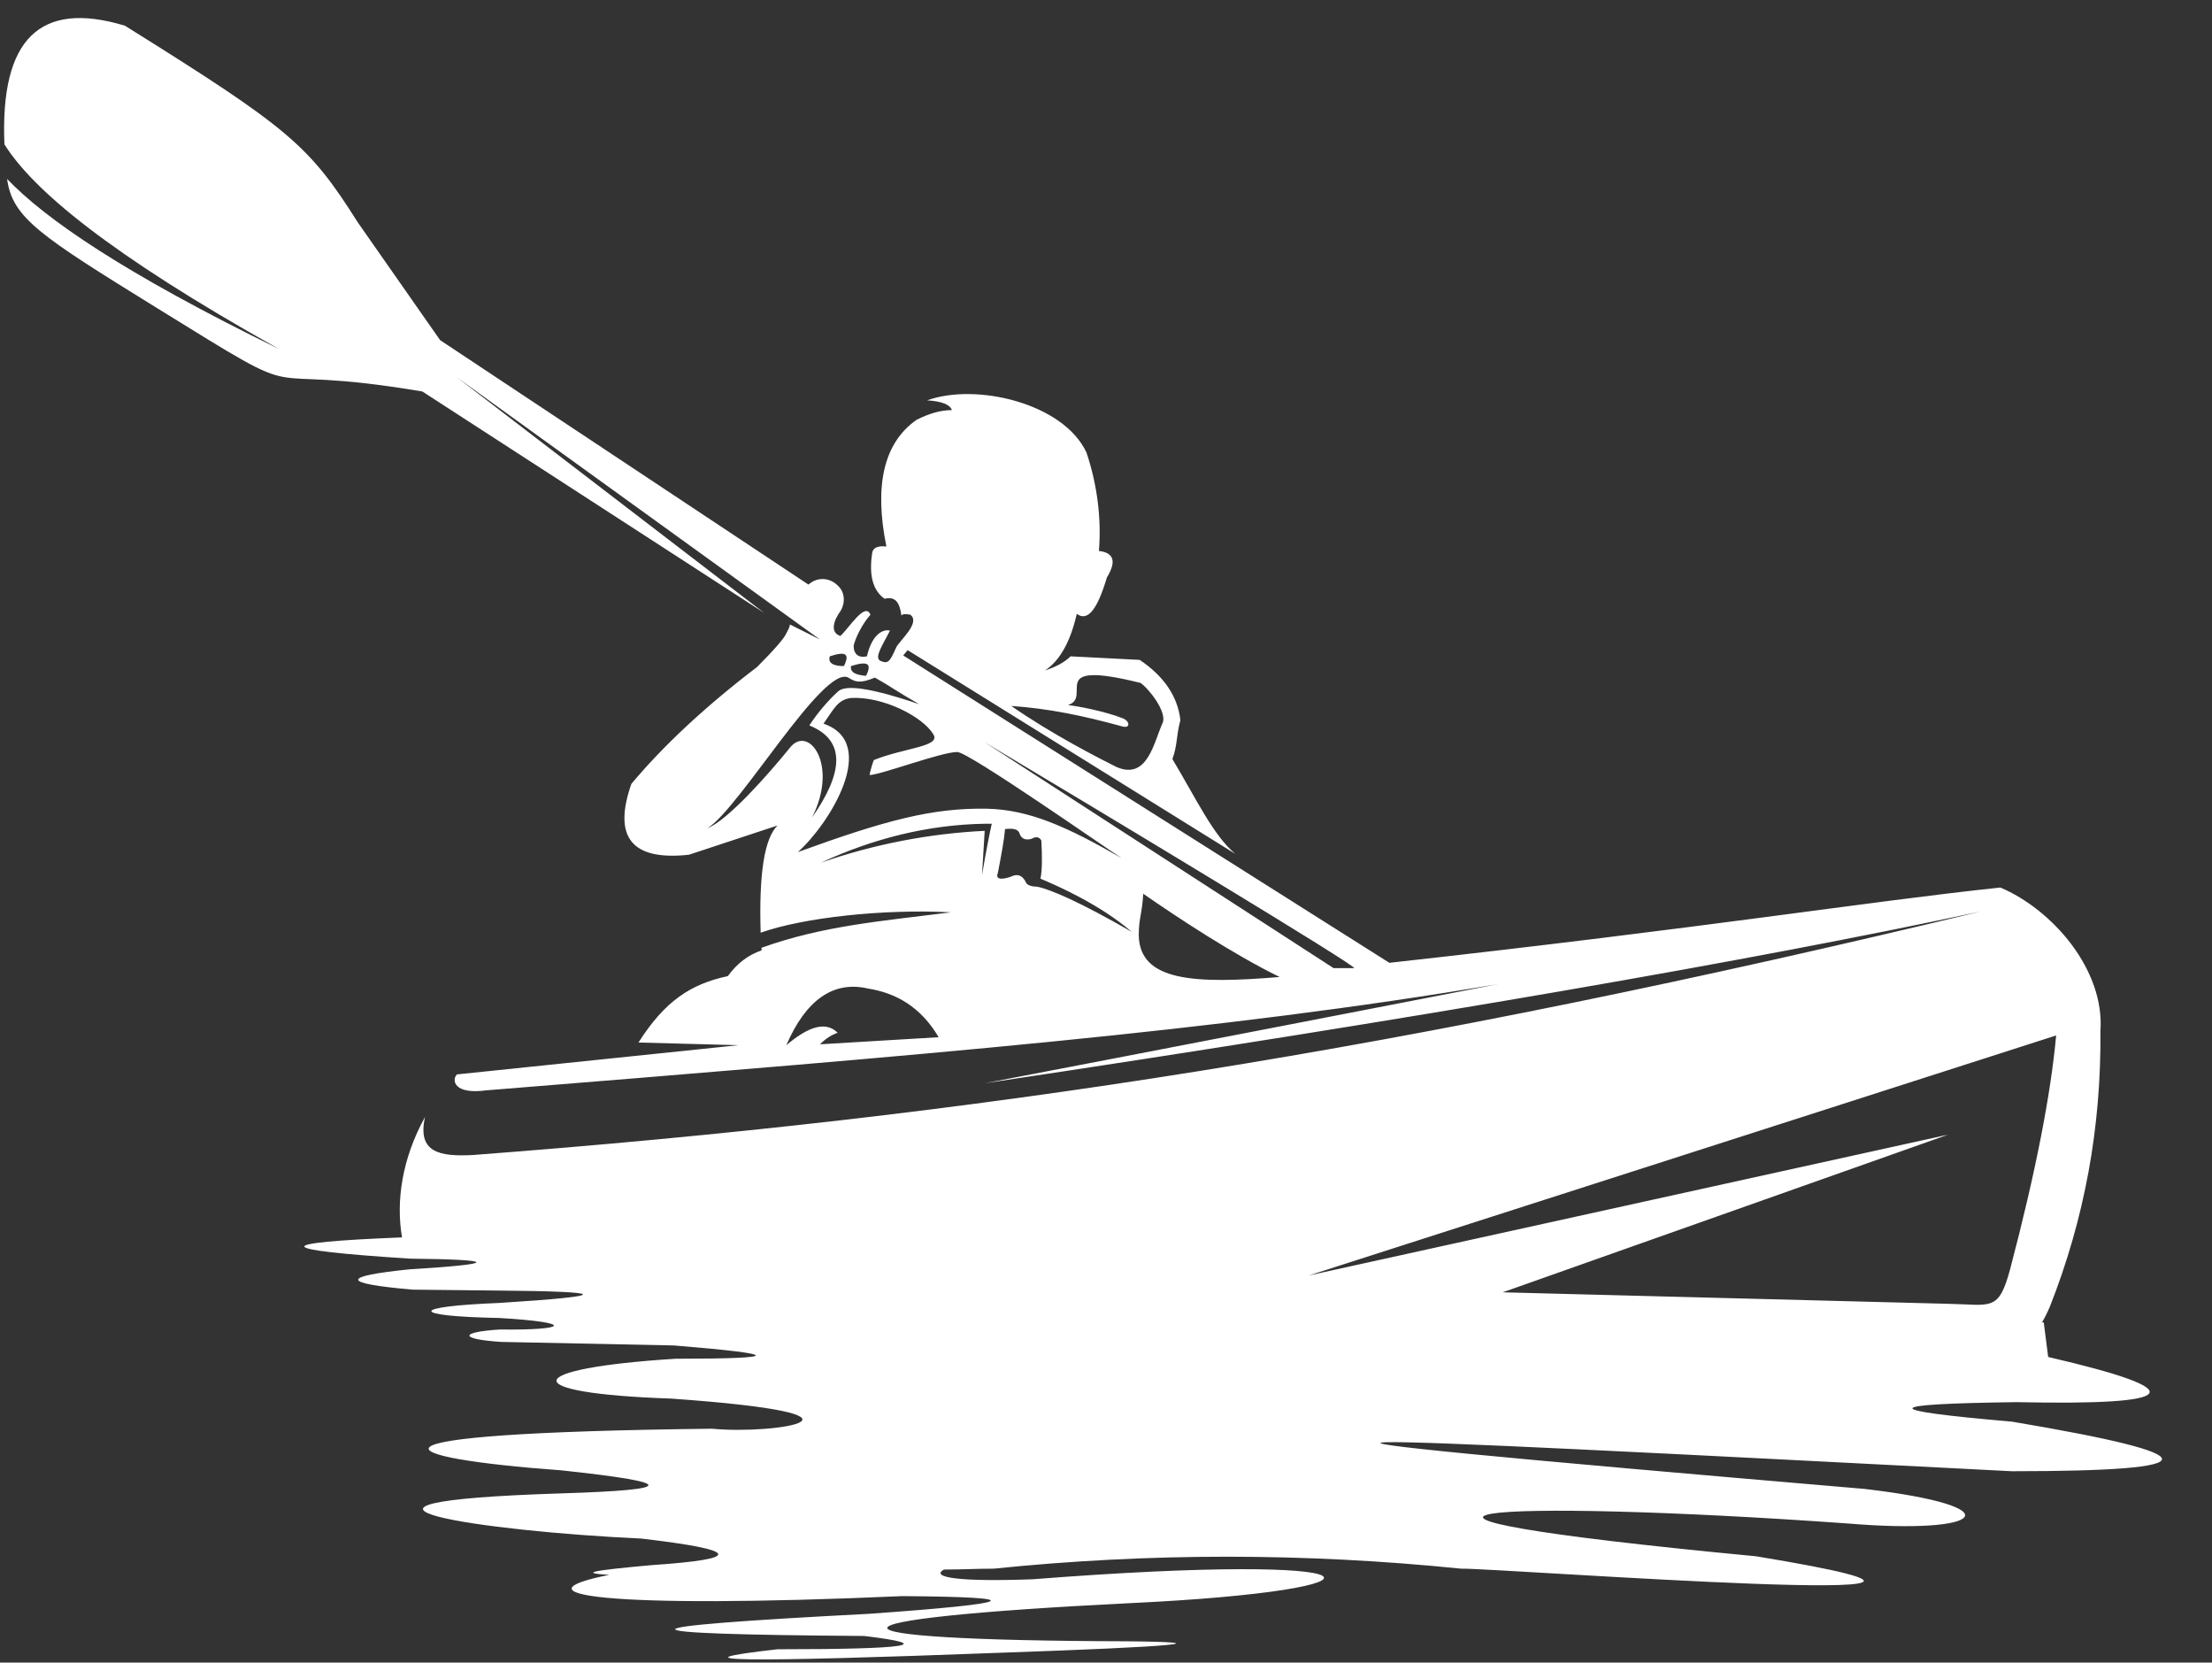 <?xml version="1.0" encoding="UTF-8" standalone="no"?><svg xmlns="http://www.w3.org/2000/svg" xmlns:xlink="http://www.w3.org/1999/xlink" clip-rule="evenodd" fill="#000000" fill-rule="evenodd" height="1877" image-rendering="optimizeQuality" preserveAspectRatio="xMidYMid meet" shape-rendering="geometricPrecision" text-rendering="geometricPrecision" version="1" viewBox="-5.0 -20.0 2498.0 1877.0" width="2498" zoomAndPan="magnify"><rect x="-5.0" y="-20.0" width="2498.0" height="1877.0" fill="#333333" stroke="none"/><g><g id="change1_1"><path d="M888 823c-25,31 -71,83 -94,92 36,-22 131,-185 159,-170 8,5 13,7 30,0 18,10 22,14 50,30 -68,-23 -86,-20 -92,-14 -10,9 -23,24 -32,38 42,17 38,54 3,104 30,-59 -3,-104 -24,-80l0 0zm229 928c176,-18 351,-18 528,0 39,-1 728,51 333,-14 -526,-50 -303,-66 104,-37 155,13 189,-19 19,-39 -844,-72 -651,-62 166,-20 226,0 226,-18 0,-56 -151,-13 -150,-20 5,-22 188,4 200,-13 36,-51l-5 -39 -2 0c3,-5 6,-11 9,-18 39,-99 58,-202 57,-311 5,-69 -54,-137 -113,-162 -151,16 -329,45 -690,85l-549 -347 5 -6 370 230c-25,-21 -44,-62 -71,-107 6,-17 4,-25 9,-44 -3,-27 -19,-50 -46,-68l-78 -4c-7,7 -17,12 -29,16 17,-11 29,-33 36,-64 12,9 23,-4 34,-41 11,-18 8,-28 -9,-30 3,-37 -2,-75 -14,-111 -26,-56 -125,-79 -180,-59 17,1 26,5 28,11 -13,0 -26,4 -40,11 -37,26 -48,74 -34,143 -9,-1 -15,1 -16,7 -4,26 1,43 14,52 12,-3 17,4 19,19 1,-2 5,-2 10,-1 12,9 -12,29 -16,37 -7,16 -9,19 -18,15 -7,-4 3,-18 11,-34 -7,-2 -20,3 -26,29 -9,2 -15,-2 -15,-12 2,-9 10,-25 19,-35 -6,-15 -24,15 -34,24 -9,-3 -10,-12 -2,-25 8,-10 8,-24 -1,-32 -9,-9 -23,-10 -33,-1l-416 -276 -93 -133c-55,-87 -77,-106 -263,-222 -96,-29 -141,15 -136,134 32,51 117,123 310,231 -176,-86 -264,-147 -307,-192 6,44 37,64 168,145 191,118 93,60 301,95l386 250 -347 -266 410 296 -34 -17c0,3 -2,6 -4,10 -2,5 -13,18 -33,38 -59,45 -106,89 -142,132 -21,60 0,87 65,80l100 -33c-15,15 -21,55 -19,121 48,-17 138,-27 215,-23 -79,10 -144,15 -214,40l0 0 0 3c-15,5 -28,15 -38,29 -42,9 -71,28 -101,75l113 3 -318 33c-6,6 -4,23 33,18 495,-40 830,-67 1143,-120 -386,75 -580,112 -580,112 494,-74 869,-139 1125,-194 -651,157 -1136,232 -1703,275 -38,2 -63,-3 -54,-43 -26,47 -33,95 -26,136 -150,6 -147,14 9,24 100,1 100,6 0,12 -79,8 -78,16 3,23l94 1c130,1 131,6 4,14 -102,4 -103,15 0,17 86,5 78,14 0,13 -46,3 -45,11 2,14l195 4c123,10 123,15 2,15 -175,11 -182,39 -5,45 255,18 119,41 46,34 -429,5 -363,33 -170,47 131,14 131,22 0,26 -314,10 -87,43 90,51 112,13 116,23 12,30 -67,6 -83,9 -48,11 -110,22 -8,39 331,24 145,1 132,8 -38,20 -290,15 -291,23 -5,25 83,10 50,15 -98,15 -124,14 -41,15 250,4 204,-7 252,-12 144,-13 -361,-1 -360,-25 3,-43 318,-15 300,-59 -109,-27 -82,3 -116,-2 -100,-11 20,0 38,-1 56,-1l0 0zm356 -331l722 -159 -503 178 504 13c48,1 56,9 69,-39 29,-110 46,-198 52,-264l-844 271zm-532 -274c-13,-13 -32,-8 -58,14 22,-51 53,-73 92,-64 32,5 60,21 80,55l-134 8c7,-7 14,-11 20,-13l0 0zm166 -228c-1,15 -2,32 -3,50 5,-30 9,-49 11,-58 -5,0 -8,0 -8,0 -64,1 -127,17 -185,44 60,-21 123,-33 185,-36l0 0zm29 52c-12,4 -17,2 -14,-5 4,-21 7,-37 8,-49 9,-1 14,0 16,4 2,7 7,9 14,7 5,-3 9,-2 11,2 1,19 1,33 -1,43 19,8 67,29 103,60 -59,-34 -92,-48 -107,-51l0 0c-7,0 -12,-2 -13,-6 -4,-7 -9,-9 -17,-5l0 0zm1 -193c46,32 99,59 119,69 35,15 42,-28 52,-50 5,-12 -15,-38 -25,-45 -109,-27 -53,16 -82,25 10,1 42,7 62,15 8,3 9,12 -1,9 -44,-12 -82,-20 -125,-23l0 0zm125 172c-16,-10 -173,-120 -186,-120 -18,0 -87,26 -99,26 0,-2 4,-16 5,-17 35,-14 76,-15 67,-29 -12,-20 -57,-43 -93,-41 -15,2 -19,12 -31,29 64,22 6,114 -29,145 99,-36 152,-50 213,-49 49,1 92,21 153,56l0 0zm-314 -217c7,-14 2,-17 -16,-11 -2,7 3,11 16,11l0 0zm25 11c7,-14 2,-17 -17,-11 -1,7 5,10 17,11l0 0zm308 293c0,-20 4,-25 5,-47 39,27 101,68 154,94 -96,8 -158,5 -159,-47l0 0zm220 37l-394 -255c124,74 428,257 417,255l-23 0z" fill="#ffffff"/></g></g></svg>
